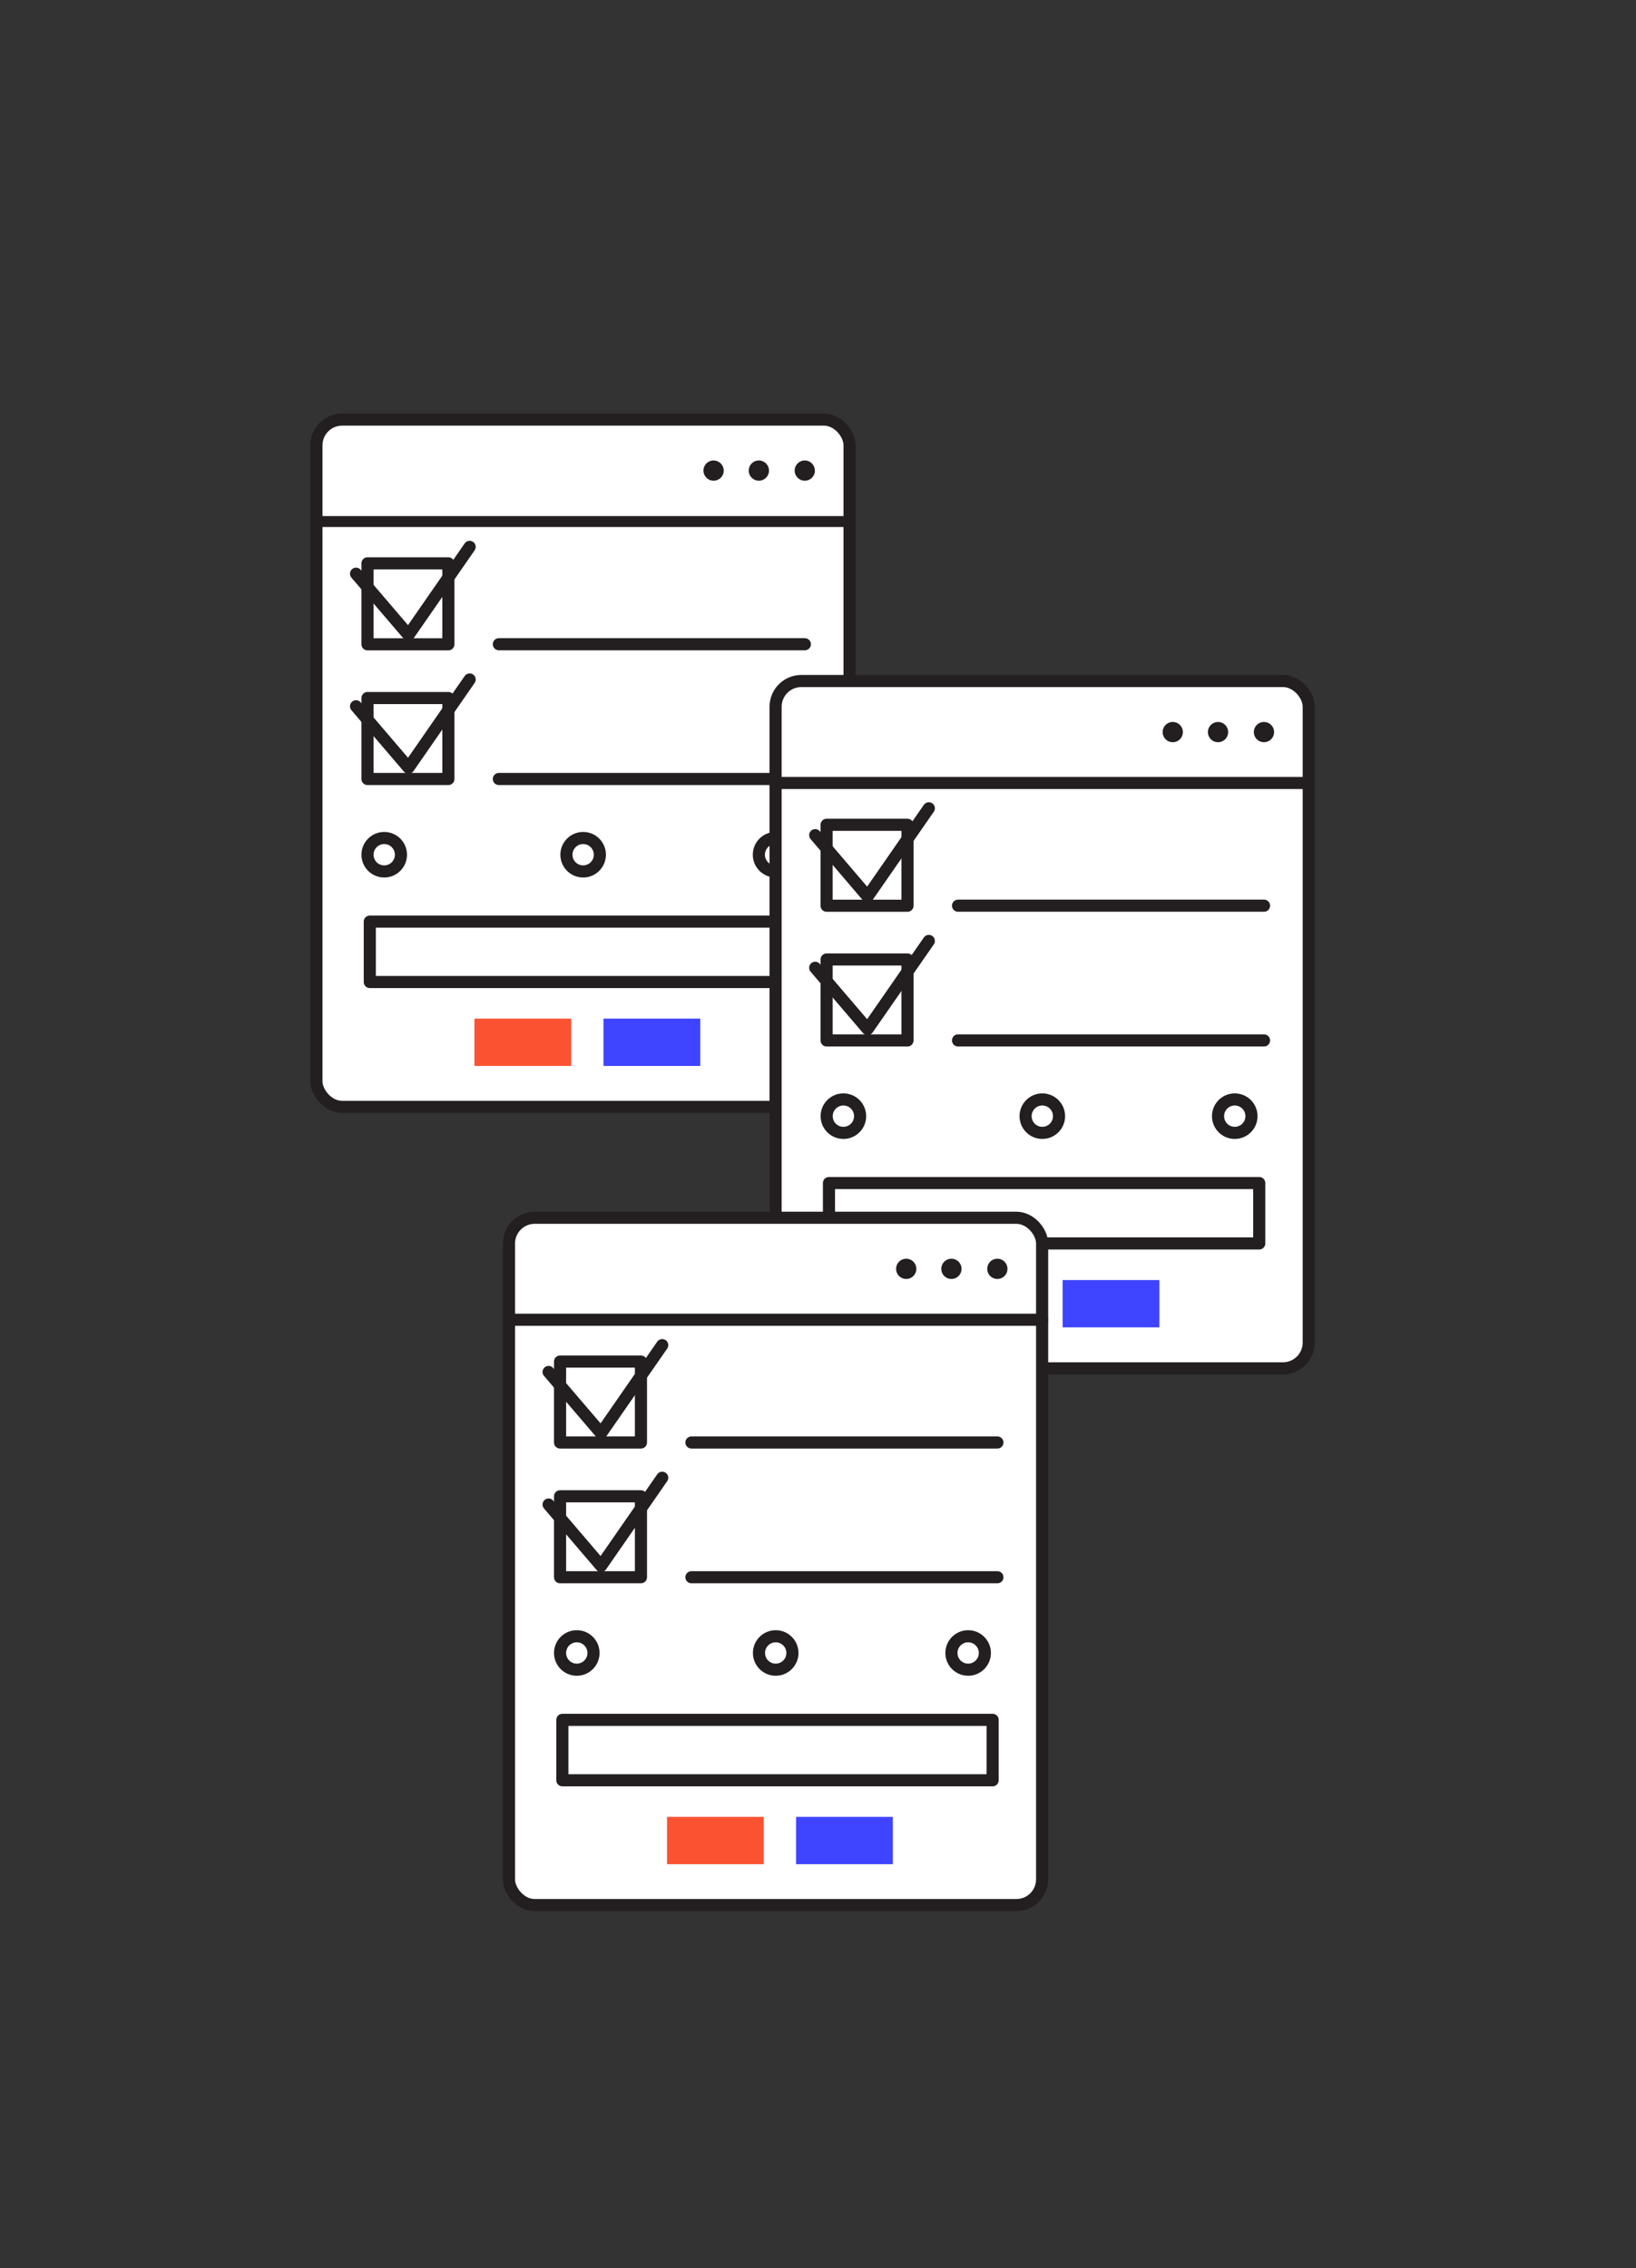 <svg id="Layer_1" data-name="Layer 1" xmlns="http://www.w3.org/2000/svg" viewBox="0 0 270 374.33"><rect x="0" y="0" width="270" height="374.33" fill="#333333" stroke="none"/><defs><style>.cls-1{fill:#fff;}.cls-2{fill:#231f20;}.cls-3,.cls-4{fill:none;stroke:#231f20;stroke-linecap:round;stroke-linejoin:round;}.cls-3{stroke-width:2px;}.cls-4{stroke-width:1.81px;}.cls-5{fill:#fb5332;}.cls-6{fill:#3e44ff;}</style></defs><title>Artboard 8 copy</title><rect class="cls-1" x="52.22" y="69.25" width="87.99" height="113.44" rx="4.25" ry="4.25"/><path class="cls-2" d="M134.49,77.68A1.67,1.67,0,1,1,132.81,76a1.67,1.67,0,0,1,1.67,1.67"/><path class="cls-2" d="M126.91,77.68A1.67,1.67,0,1,1,125.24,76a1.68,1.68,0,0,1,1.67,1.67"/><path class="cls-2" d="M119.44,77.68A1.67,1.67,0,1,1,117.77,76a1.68,1.68,0,0,1,1.67,1.67"/><circle class="cls-3" cx="63.41" cy="141.07" r="2.76"/><circle class="cls-3" cx="96.24" cy="141.07" r="2.76"/><circle class="cls-3" cx="128" cy="141.07" r="2.76"/><line class="cls-3" x1="82.33" y1="106.33" x2="132.83" y2="106.33"/><line class="cls-3" x1="82.33" y1="128.57" x2="132.83" y2="128.57"/><rect class="cls-3" x="60.65" y="115.21" width="13.35" height="13.36"/><rect class="cls-3" x="60.65" y="92.98" width="13.35" height="13.36"/><line class="cls-4" x1="52.22" y1="86.08" x2="140.21" y2="86.08"/><polyline class="cls-3" points="58.76 94.69 67.42 104.81 77.51 90.26"/><polyline class="cls-3" points="58.76 116.57 67.42 126.7 77.51 112.15"/><rect class="cls-3" x="61.03" y="152.11" width="71.01" height="9.97"/><rect class="cls-3" x="52.22" y="69.25" width="87.99" height="113.44" rx="4.25" ry="4.25"/><rect class="cls-5" x="78.3" y="168.12" width="15.97" height="7.81"/><rect class="cls-6" x="99.6" y="168.12" width="15.97" height="7.81"/><rect class="cls-1" x="128" y="112.4" width="87.99" height="113.44" rx="4.25" ry="4.25"/><path class="cls-2" d="M210.27,120.83a1.67,1.67,0,1,1-1.67-1.67,1.67,1.67,0,0,1,1.67,1.67"/><path class="cls-2" d="M202.69,120.83a1.67,1.67,0,1,1-1.67-1.67,1.68,1.68,0,0,1,1.67,1.67"/><path class="cls-2" d="M195.22,120.83a1.67,1.67,0,1,1-1.67-1.67,1.68,1.68,0,0,1,1.67,1.67"/><circle class="cls-3" cx="139.19" cy="184.22" r="2.76"/><circle class="cls-3" cx="172.02" cy="184.22" r="2.76"/><circle class="cls-3" cx="203.78" cy="184.22" r="2.76"/><line class="cls-3" x1="158.11" y1="149.48" x2="208.61" y2="149.48"/><line class="cls-3" x1="158.11" y1="171.72" x2="208.61" y2="171.72"/><rect class="cls-3" x="136.42" y="158.36" width="13.35" height="13.36"/><rect class="cls-3" x="136.42" y="136.13" width="13.35" height="13.36"/><line class="cls-3" x1="128" y1="129.23" x2="215.99" y2="129.23"/><polyline class="cls-3" points="134.54 137.84 143.19 147.97 153.29 133.41"/><polyline class="cls-3" points="134.54 159.73 143.19 169.85 153.29 155.3"/><rect class="cls-3" x="136.81" y="195.26" width="71.01" height="9.97"/><rect class="cls-3" x="128" y="112.4" width="87.99" height="113.44" rx="4.25" ry="4.25"/><rect class="cls-5" x="154.08" y="211.27" width="15.97" height="7.81"/><rect class="cls-6" x="175.37" y="211.27" width="15.97" height="7.81"/><rect class="cls-1" x="84" y="200.99" width="87.99" height="113.44" rx="4.25" ry="4.25"/><path class="cls-2" d="M166.27,209.42a1.67,1.67,0,1,1-1.67-1.67,1.67,1.67,0,0,1,1.67,1.67"/><path class="cls-2" d="M158.69,209.42a1.67,1.67,0,1,1-1.67-1.67,1.68,1.68,0,0,1,1.67,1.67"/><path class="cls-2" d="M151.23,209.42a1.67,1.67,0,1,1-1.67-1.67,1.68,1.68,0,0,1,1.67,1.67"/><circle class="cls-3" cx="95.19" cy="272.82" r="2.76"/><circle class="cls-3" cx="128.02" cy="272.82" r="2.76"/><circle class="cls-3" cx="159.78" cy="272.82" r="2.76"/><line class="cls-3" x1="114.11" y1="238.08" x2="164.61" y2="238.08"/><line class="cls-3" x1="114.11" y1="260.32" x2="164.61" y2="260.32"/><rect class="cls-3" x="92.43" y="246.96" width="13.35" height="13.36"/><rect class="cls-3" x="92.43" y="224.72" width="13.35" height="13.36"/><line class="cls-3" x1="84" y1="217.82" x2="171.99" y2="217.82"/><polyline class="cls-3" points="90.54 226.44 99.2 236.56 109.29 222.01"/><polyline class="cls-3" points="90.54 248.32 99.2 258.45 109.29 243.9"/><rect class="cls-3" x="92.81" y="283.86" width="71.01" height="9.97"/><rect class="cls-3" x="84" y="200.99" width="87.99" height="113.44" rx="4.25" ry="4.25"/><rect class="cls-5" x="110.08" y="299.87" width="15.97" height="7.81"/><rect class="cls-6" x="131.38" y="299.87" width="15.97" height="7.81"/></svg>